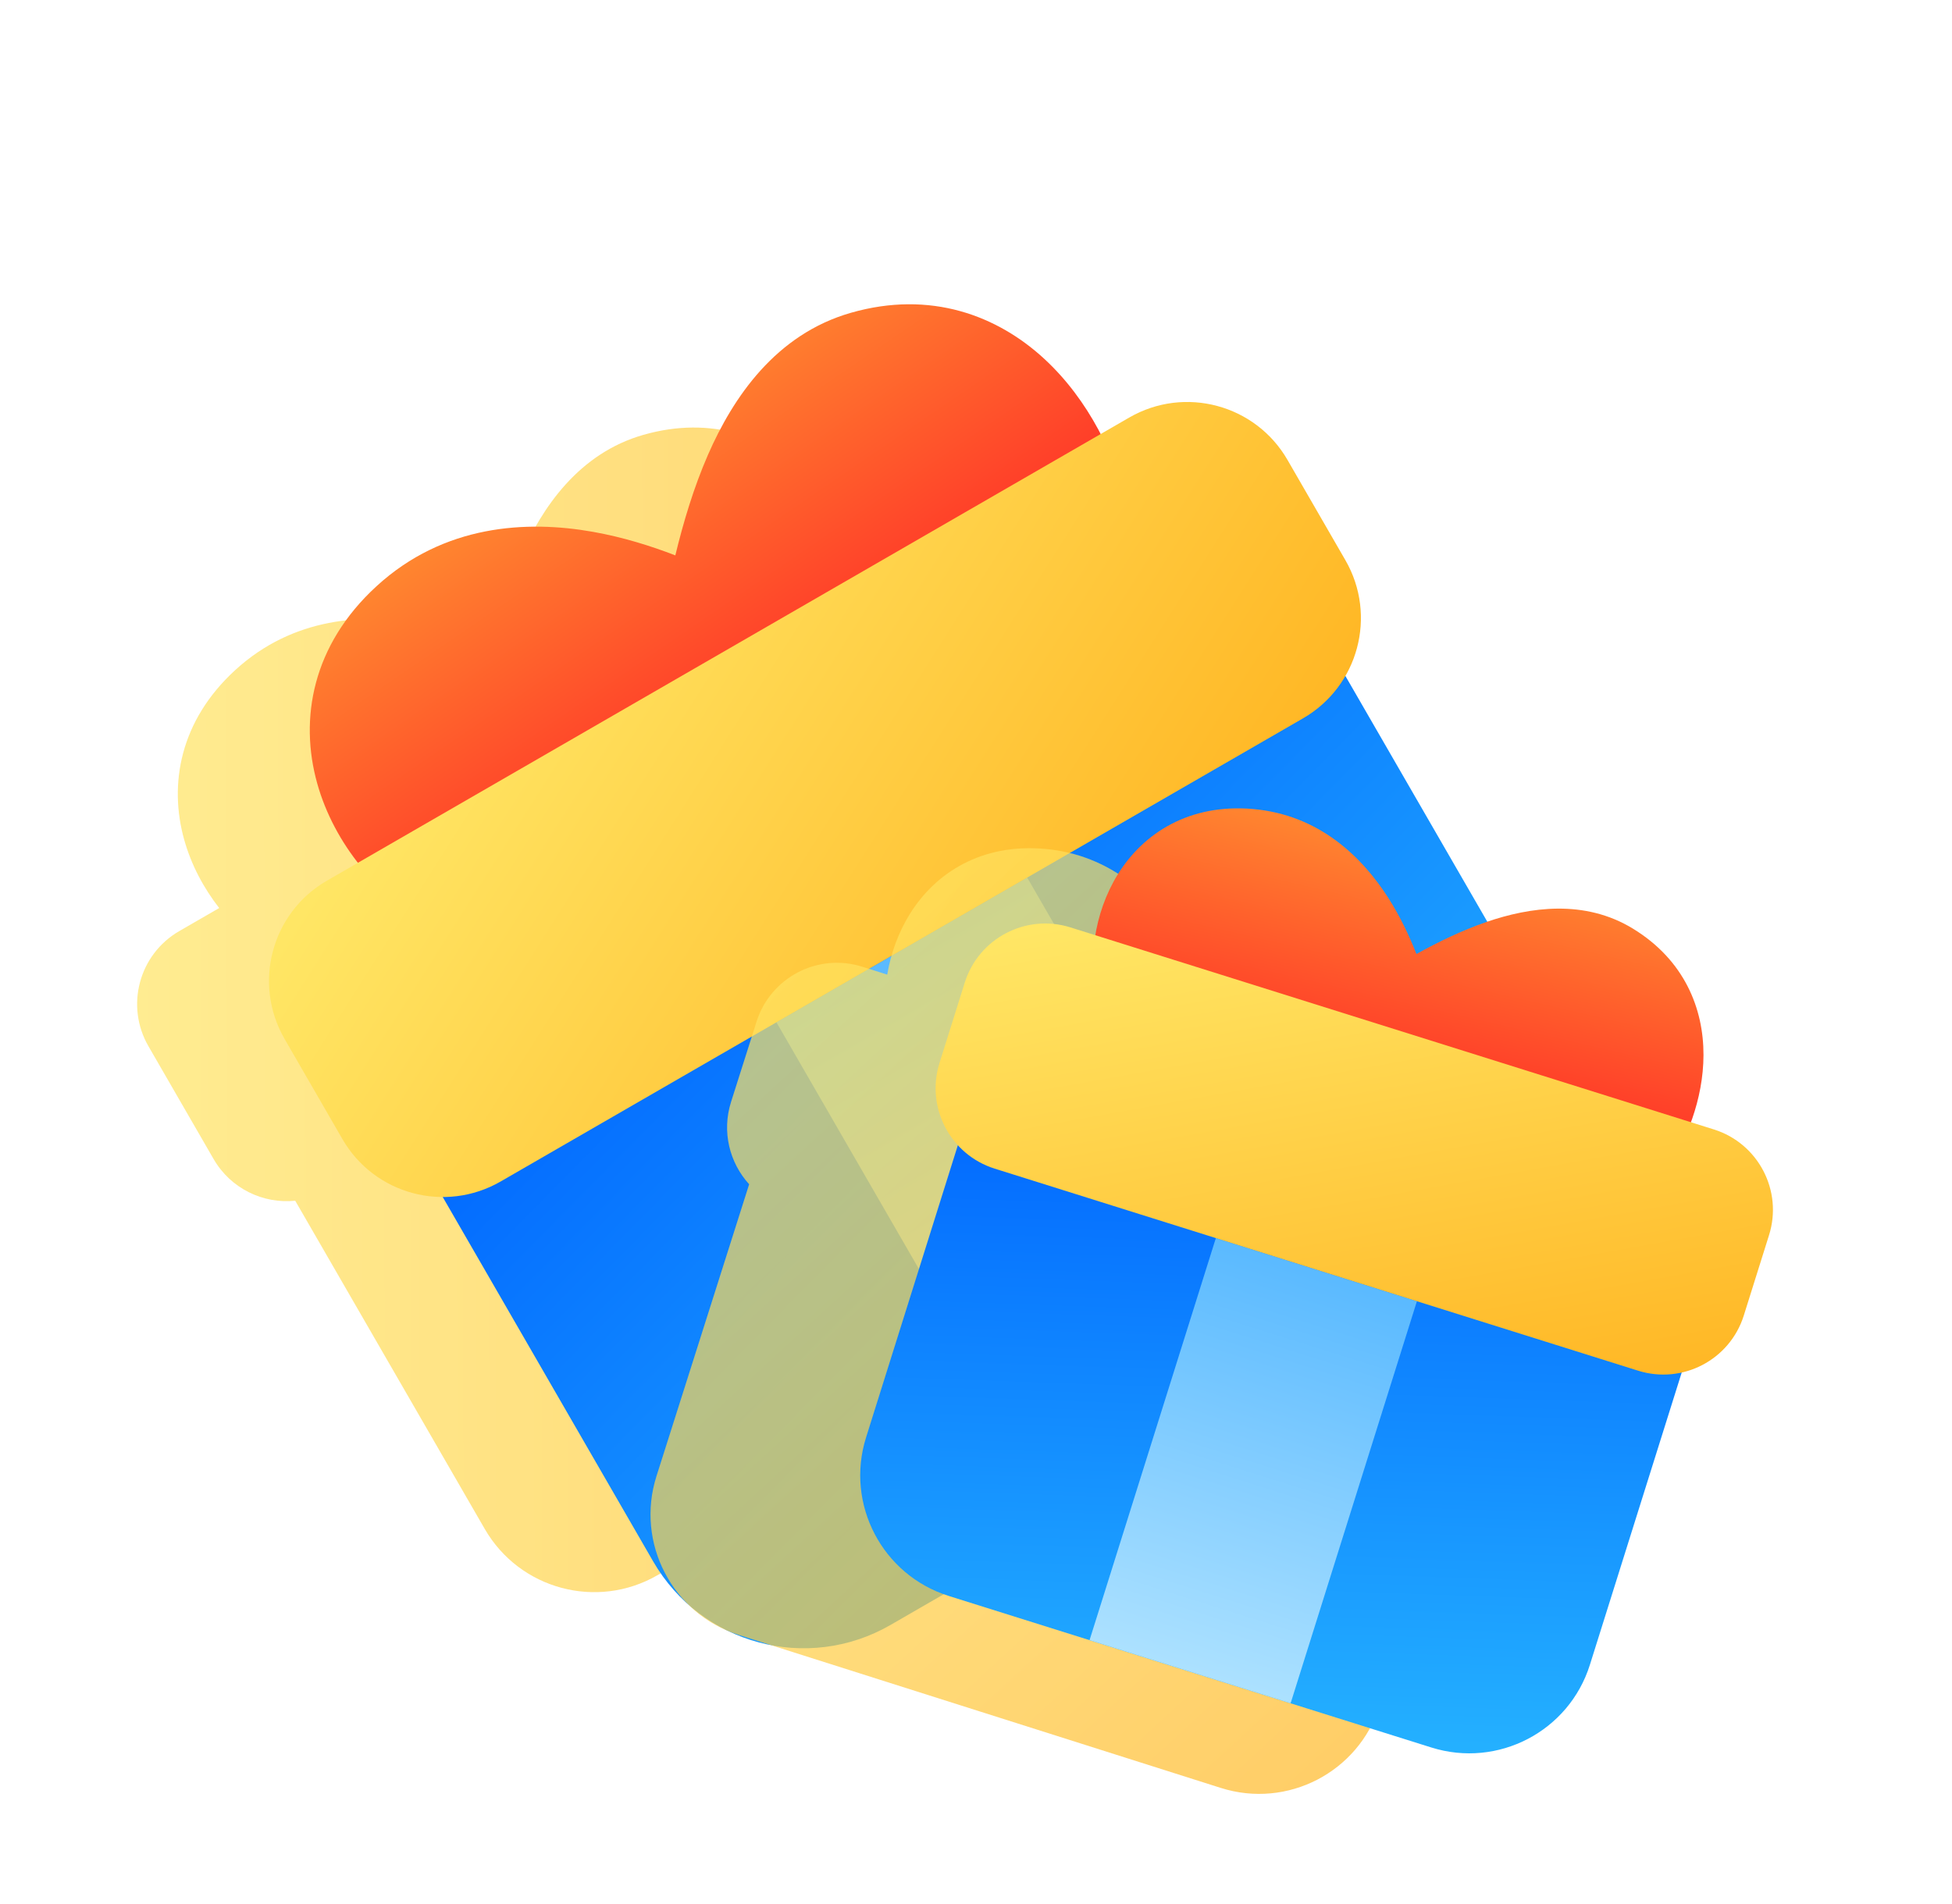 <svg width="206" height="201" viewBox="0 0 206 201" fill="none" xmlns="http://www.w3.org/2000/svg">
<g opacity="0.7" filter="url(#filter0_d_4002_11058)">
<path fill-rule="evenodd" clip-rule="evenodd" d="M73.951 63.931C71.725 63.069 69.174 62.272 66.47 61.792C60.49 60.73 52.952 61.108 46.816 66.737C41.002 72.07 39.792 78.764 41.442 84.645C42.182 87.285 43.484 89.735 45.133 91.846L40.921 94.278C36.666 96.734 35.208 102.176 37.665 106.431L44.54 118.338C46.349 121.471 49.775 123.088 53.155 122.742L73.156 157.384C76.841 163.767 85.002 165.953 91.385 162.268L150.221 128.299C156.604 124.614 158.791 116.453 155.106 110.07L135.104 75.426C137.091 72.672 137.403 68.898 135.596 65.767L128.721 53.86C126.264 49.604 120.823 48.147 116.568 50.603L112.57 52.912C111.299 50.455 109.601 48.073 107.457 46.093C103.205 42.164 97.135 39.829 89.899 41.9C83.084 43.849 79.203 49.562 76.916 54.796C75.622 57.758 74.676 60.936 73.951 63.931Z" fill="url(#paint0_linear_4002_11058)"/>
</g>
<g clip-path="url(#clip0_4002_11058)">
<path d="M44.486 122.475L139.747 67.476L164.191 109.814C169.253 118.582 166.249 129.795 157.481 134.857L93.973 171.523C85.205 176.585 73.993 173.581 68.93 164.813L44.486 122.475Z" fill="url(#paint1_linear_4002_11058)"/>
<rect x="81.941" y="107.906" width="30.555" height="61.11" transform="rotate(-30 81.941 107.906)" fill="url(#paint2_linear_4002_11058)"/>
<path fill-rule="evenodd" clip-rule="evenodd" d="M71.269 58.623C68.681 57.62 65.716 56.694 62.572 56.136C55.622 54.902 46.859 55.341 39.727 61.884C32.968 68.083 31.562 75.865 33.479 82.7C35.281 89.124 39.938 94.575 45.175 97.482L48.2 99.162L51.196 97.432L77.658 82.154L116.027 60.002L119.917 57.755L118.934 53.372C117.784 48.246 114.923 42.234 110.217 37.887C105.274 33.32 98.218 30.606 89.807 33.013C81.885 35.279 77.374 41.92 74.716 48.004C73.212 51.446 72.111 55.141 71.269 58.623Z" fill="url(#paint3_linear_4002_11058)"/>
<path d="M30.027 109.653C26.652 103.808 28.655 96.333 34.501 92.958L119.177 44.07C125.022 40.695 132.497 42.698 135.872 48.544L141.983 59.128C145.358 64.974 143.355 72.449 137.51 75.824L52.833 124.711C46.988 128.086 39.513 126.084 36.138 120.238L30.027 109.653Z" fill="url(#paint4_linear_4002_11058)"/>
</g>
<g opacity="0.7" filter="url(#filter1_d_4002_11058)">
<path fill-rule="evenodd" clip-rule="evenodd" d="M149.516 100.962C148.785 99.078 147.828 97.029 146.585 95.066C143.838 90.723 139.301 86.228 132.284 85.604C125.634 85.012 120.76 88.075 118.026 92.46C116.799 94.429 116.01 96.64 115.632 98.875L113.013 98.044C108.33 96.557 103.329 99.148 101.842 103.832L99.15 112.311C98.154 115.45 98.99 118.732 101.06 121.003L91.279 151.815C89.049 158.84 92.936 166.342 99.961 168.572L114.798 173.282L114.798 173.283L135.997 180.012L135.997 180.012L150.838 184.722C157.863 186.952 165.365 183.065 167.595 176.041L177.376 145.227C180.376 144.565 182.95 142.366 183.946 139.228L186.638 130.749C188.125 126.066 185.533 121.064 180.85 119.577L178.432 118.81C179.243 116.614 179.762 114.194 179.777 111.726C179.807 106.827 177.803 101.701 172.382 98.36C167.276 95.213 161.491 96.047 156.916 97.604C154.327 98.484 151.801 99.706 149.516 100.962Z" fill="url(#paint5_linear_4002_11058)"/>
</g>
<g clip-path="url(#clip1_4002_11058)">
<path d="M102.061 117.777L178.45 141.77L167.787 175.721C165.579 182.752 158.088 186.662 151.057 184.454L100.13 168.459C93.099 166.25 89.189 158.76 91.397 151.728L102.061 117.777Z" fill="url(#paint6_linear_4002_11058)"/>
<rect x="128.312" y="130.685" width="22.241" height="44.483" transform="rotate(17.436 128.312 130.685)" fill="url(#paint7_linear_4002_11058)"/>
<path fill-rule="evenodd" clip-rule="evenodd" d="M149.481 100.698C148.744 98.816 147.781 96.77 146.532 94.81C143.771 90.477 139.221 85.995 132.202 85.392C125.55 84.821 120.686 87.899 117.965 92.292C115.409 96.421 114.779 101.602 115.799 105.841L116.388 108.29L118.791 109.044L140.01 115.709L170.778 125.372L173.898 126.352L175.764 123.667C177.946 120.526 179.761 116.032 179.774 111.369C179.789 106.47 177.77 101.351 172.338 98.026C167.223 94.895 161.441 95.746 156.871 97.317C154.284 98.206 151.762 99.435 149.481 100.698Z" fill="url(#paint8_linear_4002_11058)"/>
<path d="M101.815 103.712C103.287 99.024 108.281 96.418 112.968 97.89L180.87 119.216C185.558 120.689 188.165 125.682 186.692 130.37L184.027 138.858C182.554 143.545 177.561 146.152 172.873 144.68L104.971 123.353C100.283 121.881 97.677 116.887 99.149 112.2L101.815 103.712Z" fill="url(#paint9_linear_4002_11058)"/>
</g>
<defs>
<filter id="filter0_d_4002_11058" x="10.471" y="41.128" width="146.426" height="130.93" filterUnits="userSpaceOnUse" color-interpolation-filters="sRGB">
<feFlood flood-opacity="0" result="BackgroundImageFix"/>
<feColorMatrix in="SourceAlpha" type="matrix" values="0 0 0 0 0 0 0 0 0 0 0 0 0 0 0 0 0 0 127 0" result="hardAlpha"/>
<feOffset dx="-22" dy="4"/>
<feGaussianBlur stdDeviation="2"/>
<feComposite in2="hardAlpha" operator="out"/>
<feColorMatrix type="matrix" values="0 0 0 0 0 0 0 0 0 0 0 0 0 0 0 0 0 0 0.25 0"/>
<feBlend mode="normal" in2="BackgroundImageFix" result="effect1_dropShadow_4002_11058"/>
<feBlend mode="normal" in="SourceGraphic" in2="effect1_dropShadow_4002_11058" result="shape"/>
</filter>
<filter id="filter1_d_4002_11058" x="64.65" y="85.531" width="122.406" height="107.821" filterUnits="userSpaceOnUse" color-interpolation-filters="sRGB">
<feFlood flood-opacity="0" result="BackgroundImageFix"/>
<feColorMatrix in="SourceAlpha" type="matrix" values="0 0 0 0 0 0 0 0 0 0 0 0 0 0 0 0 0 0 127 0" result="hardAlpha"/>
<feOffset dx="-22" dy="4"/>
<feGaussianBlur stdDeviation="2"/>
<feComposite in2="hardAlpha" operator="out"/>
<feColorMatrix type="matrix" values="0 0 0 0 0 0 0 0 0 0 0 0 0 0 0 0 0 0 0.25 0"/>
<feBlend mode="normal" in2="BackgroundImageFix" result="effect1_dropShadow_4002_11058"/>
<feBlend mode="normal" in="SourceGraphic" in2="effect1_dropShadow_4002_11058" result="shape"/>
</filter>
<linearGradient id="paint0_linear_4002_11058" x1="174.062" y1="129.764" x2="30.919" y2="130.334" gradientUnits="userSpaceOnUse">
<stop stop-color="#FFB21E"/>
<stop offset="1" stop-color="#FFE665"/>
</linearGradient>
<linearGradient id="paint1_linear_4002_11058" x1="173.1" y1="145.244" x2="94.789" y2="68.097" gradientUnits="userSpaceOnUse">
<stop stop-color="#2BBFFF"/>
<stop offset="1" stop-color="#0167FF"/>
</linearGradient>
<linearGradient id="paint2_linear_4002_11058" x1="97.775" y1="108.641" x2="97.775" y2="169.01" gradientUnits="userSpaceOnUse">
<stop stop-color="#5BBAFF"/>
<stop offset="1" stop-color="#ACE1FF"/>
</linearGradient>
<linearGradient id="paint3_linear_4002_11058" x1="95.628" y1="80.346" x2="65.611" y2="36.443" gradientUnits="userSpaceOnUse">
<stop stop-color="#FF1725"/>
<stop offset="1" stop-color="#FF9431"/>
</linearGradient>
<linearGradient id="paint4_linear_4002_11058" x1="151.709" y1="72.918" x2="76.752" y2="25.333" gradientUnits="userSpaceOnUse">
<stop stop-color="#FFB21E"/>
<stop offset="1" stop-color="#FFE665"/>
</linearGradient>
<linearGradient id="paint5_linear_4002_11058" x1="165.479" y1="201.08" x2="83.469" y2="111.948" gradientUnits="userSpaceOnUse">
<stop stop-color="#FFB21E"/>
<stop offset="1" stop-color="#FFE665"/>
</linearGradient>
<linearGradient id="paint6_linear_4002_11058" x1="153.179" y1="197.942" x2="155.982" y2="117.972" gradientUnits="userSpaceOnUse">
<stop stop-color="#2BBFFF"/>
<stop offset="1" stop-color="#0167FF"/>
</linearGradient>
<linearGradient id="paint7_linear_4002_11058" x1="139.838" y1="131.22" x2="139.838" y2="175.163" gradientUnits="userSpaceOnUse">
<stop stop-color="#5BBAFF"/>
<stop offset="1" stop-color="#ACE1FF"/>
</linearGradient>
<linearGradient id="paint8_linear_4002_11058" x1="149.828" y1="124.453" x2="158.586" y2="86.743" gradientUnits="userSpaceOnUse">
<stop stop-color="#FF1725"/>
<stop offset="1" stop-color="#FF9431"/>
</linearGradient>
<linearGradient id="paint9_linear_4002_11058" x1="181.422" y1="150.862" x2="170.027" y2="87.245" gradientUnits="userSpaceOnUse">
<stop stop-color="#FFB21E"/>
<stop offset="1" stop-color="#FFE665"/>
</linearGradient>
<clipPath id="clip0_4002_11058">
<rect width="146.663" height="146.663" fill="white" transform="translate(-5 73.427) rotate(-30)"/>
</clipPath>
<clipPath id="clip1_4002_11058">
<rect width="106.759" height="106.759" fill="white" transform="translate(103.99 67.095) rotate(17.436)"/>
</clipPath>
</defs>
</svg>
